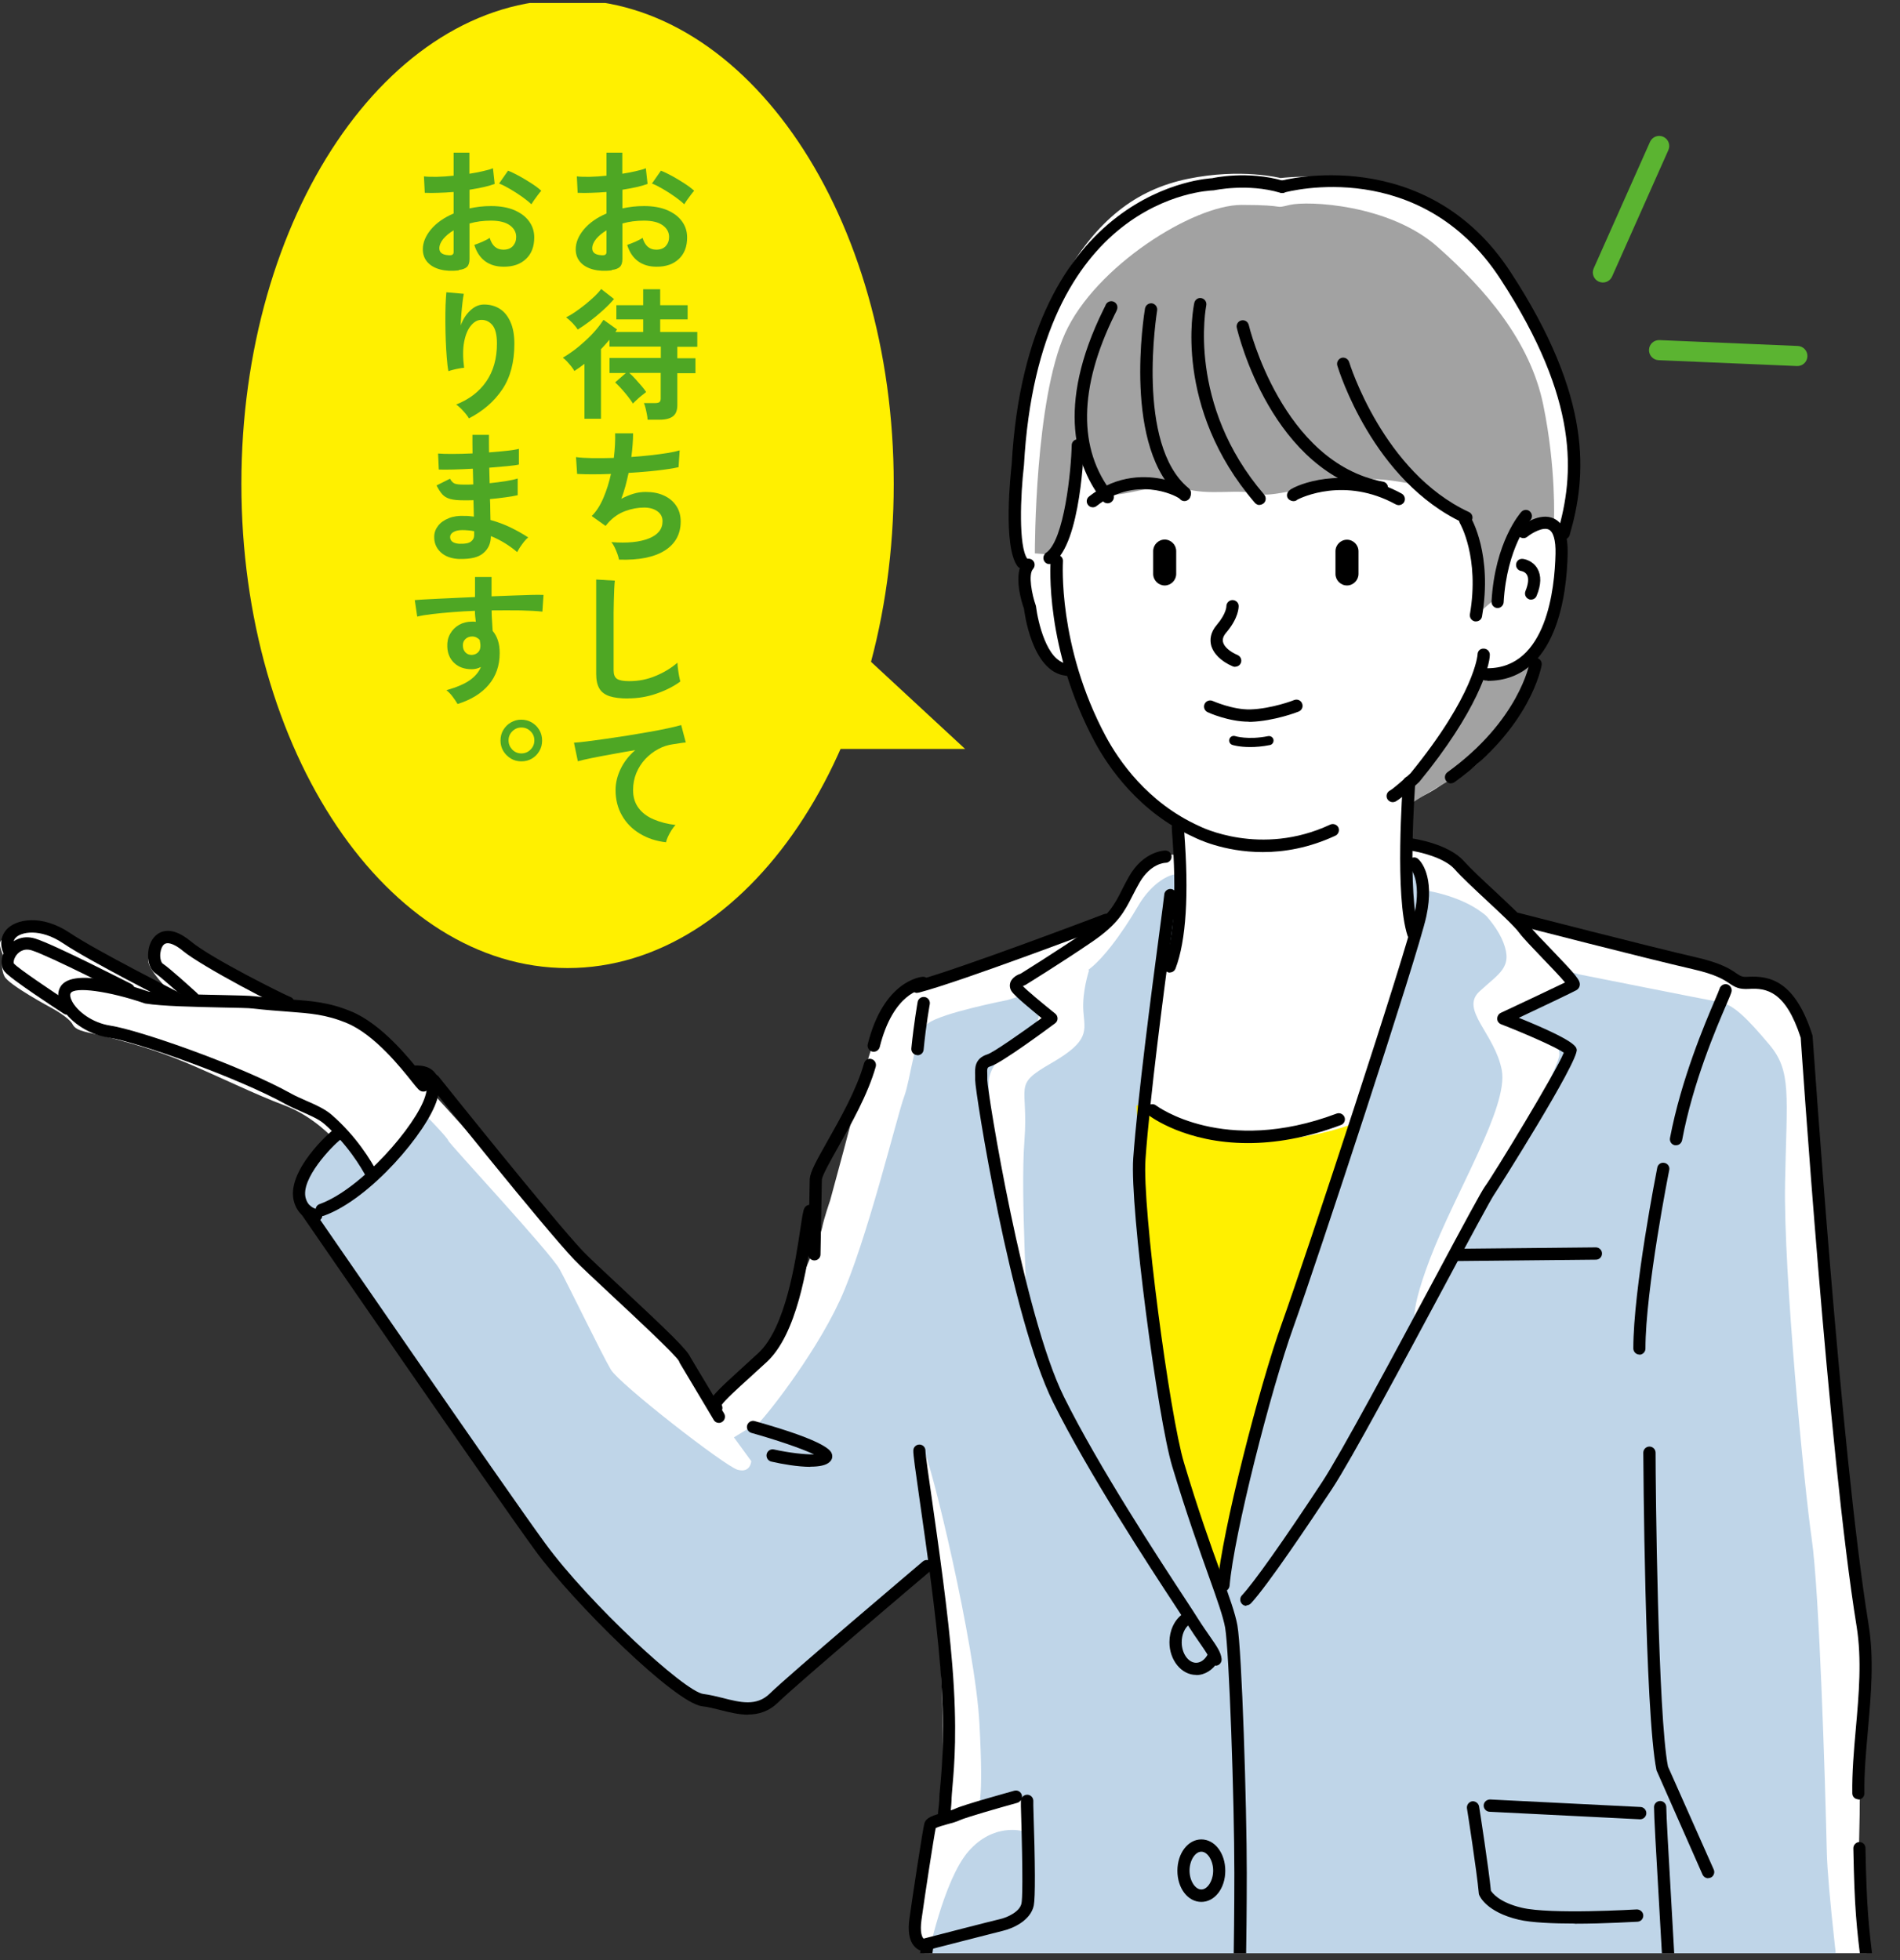 <svg width="189" height="195" viewBox="0 0 189 195" fill="none" xmlns="http://www.w3.org/2000/svg">
<rect x="0" y="0" width="189" height="195" fill="#333333" stroke="none"/>
<g clip-path="url(#clip0_559_43824)">
<path d="M154.167 61.373C155.22 58.791 155.296 53.688 155.296 53.688C155.296 53.688 155.464 52.359 155.938 50.664C156.411 48.968 156.502 42.338 155.571 38.412C154.64 34.485 150.152 26.129 144.261 21.271C138.369 16.413 127.378 17.712 127.378 17.712C127.378 17.712 123.456 16.703 118.174 17.788C112.893 18.872 109.123 21.958 105.856 27.565C102.59 33.172 101.613 41.711 101.292 44.461C100.972 47.211 101.17 52.711 101.246 53.108C101.323 53.505 101.933 55.292 101.979 56.301C102.025 57.309 102.223 59.891 103.109 62.61C103.994 65.329 106.131 66.2 106.131 66.2C106.131 66.2 107.428 70.203 109.764 74.205C112.099 78.208 117.029 81.798 117.029 81.798L117.274 85.067C117.274 85.067 115.457 84.7 113.641 86.045C111.824 87.389 110.451 91.3 110.451 91.3C110.451 91.3 103.948 93.683 103.261 93.973C102.574 94.264 94.5 96.968 91.264 97.854C88.028 98.74 87.188 102.666 87.188 102.666C87.188 102.666 85.448 108.166 85.326 108.975C85.204 109.785 82.578 119.409 82.578 119.409C82.578 119.409 81.968 121.151 81.769 122.159C81.571 123.167 79.144 128.148 77.892 132.028C76.641 135.908 73.16 136.886 72.031 138.536C70.901 140.186 70.978 140.293 70.978 140.293L65.483 132.288C65.04 131.646 58.873 126.62 58.553 125.887C58.232 125.153 54.157 121.074 53.027 119.776C51.898 118.477 42.968 108.654 42.968 108.654L40.709 107.157C40.709 107.157 37.275 103.644 35.29 102.024C33.306 100.405 27.704 100.13 27.414 100.13C27.124 100.13 25.109 98.954 24.346 98.266C23.583 97.579 18.011 94.508 16.79 93.775C15.569 93.041 15.34 93.973 14.897 94.829C14.455 95.684 15.019 96.448 15.783 97.411C16.546 98.373 18.087 99.672 18.087 99.672L16.637 99.595C16.637 99.595 7.708 94.829 7.464 94.63C7.22 94.432 5.006 92.889 3.266 92.4C1.526 91.911 0.763 93.133 0.198 93.484C-0.367 93.836 0.396 95.028 0.32 95.18C0.244 95.333 0.03 96.265 0.442 97.12C0.854 97.976 5.128 100.267 5.128 100.267C5.128 100.267 6.868 101.199 7.235 101.917C7.601 102.635 8.883 102.681 10.547 103.124C12.211 103.567 15.035 104.255 18.423 105.675C21.812 107.096 25.369 108.868 28.284 109.953C31.199 111.038 33.23 113.329 33.23 113.329C33.23 113.329 30.925 115.453 30.268 117.148C29.612 118.844 30.94 121.518 30.94 121.518L41.548 136.489C41.548 136.489 52.157 151.705 54.386 154.928C56.614 158.151 68.383 169.059 69.1 169.059C69.817 169.059 73.527 169.914 74.671 169.853C75.816 169.792 76.427 169.487 78.304 167.852C80.182 166.217 92.668 155.295 92.668 155.295C92.668 155.295 93.691 159.48 94.057 165.973C94.423 172.466 93.752 180.471 93.752 180.471C93.752 180.471 92.729 181.265 92.363 181.739C91.996 182.212 91.157 189.499 91.035 191.806C90.912 194.113 92.057 193.746 92.057 193.746C92.057 193.746 91.264 198.054 90.18 202.485C89.096 206.915 87.448 213.102 87.295 214.065C87.142 215.027 86.12 217.059 87.051 217.991C87.982 218.923 94.362 223.047 94.362 223.047C94.362 223.047 94.851 226.072 95.568 236.017C96.285 245.963 98.59 306.474 98.59 306.474H169.355C169.355 306.474 170.362 256.473 170.286 256.274C170.209 256.076 170.851 257.695 172.056 257.206C173.262 256.717 173.384 255.556 174.041 252.562C174.697 249.568 177.185 243.427 177.277 243.06C177.368 242.693 179.093 238.66 180.421 235.498C181.749 232.336 181.398 224.819 181.398 224.819C181.398 224.819 186.45 222.558 187.137 222.07C187.824 221.581 188.343 221.306 188.343 219.396C188.343 217.487 187.259 208 186.847 204.196C186.435 200.392 184.955 187.911 184.863 187.697C184.771 187.483 185.061 180.822 184.985 177.675C184.909 174.528 185.596 165.27 185.626 163.605C185.657 161.94 184.695 158.472 184.13 153.904C183.566 149.337 181.703 130.378 181.703 130.378C181.703 130.378 180.284 107.906 179.719 104.301C179.154 100.695 177.536 98.602 177.536 98.602C177.536 98.602 174.27 97.624 173.14 97.624C172.011 97.624 170.316 96.448 168.744 95.807C167.172 95.165 156.38 92.492 155.938 92.492C155.495 92.492 150.565 91.117 150.565 91.117C150.565 91.117 147.268 87.802 146.123 86.931C144.978 86.06 142.185 84.93 141.895 84.777C141.605 84.624 140.322 84.487 140.246 83.769C140.17 83.05 140.17 80.041 140.17 79.827C140.17 79.613 142.963 79.109 146.107 75.672C149.252 72.234 152.274 66.918 152.274 66.918C152.274 66.918 153.343 63.404 153.419 63.191C153.495 62.977 154.136 61.312 154.136 61.312L154.167 61.373Z" fill="white"/>
<path d="M102.941 55.017C102.941 54.666 102.941 39.817 105.948 33.156C108.955 26.495 118.694 20.384 123.502 20.384C128.31 20.384 126.509 20.812 128.295 20.384C130.081 19.957 138.186 20.308 142.979 24.54C147.772 28.771 152.214 33.95 153.511 40.26C154.809 46.569 154.58 51.809 154.58 51.809C154.58 51.809 154.366 51.228 152.931 51.946C151.496 52.664 150.214 52.955 149.634 54.818C149.054 56.682 148.917 59.401 148.917 59.401L146.841 61.189C146.841 61.189 146.917 54.666 146.414 53.016C145.91 51.366 144.551 50.358 144.124 50.22C143.697 50.083 141.758 48.356 141.407 48.356C141.27 48.356 138.079 47.47 135.317 47.699C131.149 48.035 126.692 49.502 125.364 49.151C123.151 48.57 120.205 49.365 117.778 48.57C115.351 47.776 111.398 49.716 109.963 49.074C108.528 48.433 107.17 43.773 107.17 43.773C107.17 43.773 106.376 51.733 105.735 53.459C105.094 55.185 104.88 55.185 104.88 55.185L102.941 55.048V55.017Z" fill="#A2A2A2"/>
<path d="M116.83 86.992C116.51 86.992 114.678 87.588 113.182 90.17C111.686 92.751 109.366 95.975 107.763 96.785C106.16 97.594 100.513 99.412 100.238 99.473C99.963 99.534 93.736 100.757 92.346 101.78C90.957 102.804 90.622 107.264 89.935 109.098C89.248 110.931 86.195 123.626 83.539 129.37C80.883 135.114 75.663 141.561 75.373 141.622C75.083 141.683 73.007 142.982 73.007 142.982L74.732 145.35C74.732 145.35 74.655 146.572 73.373 146.205C72.091 145.838 61.62 137.681 60.765 136.245C59.91 134.809 56.613 127.995 55.682 126.284C54.751 124.573 44.646 113.742 44.585 113.452C44.524 113.161 42.143 110.732 42.143 110.732C42.143 110.732 40.922 113.452 38.556 115.392C36.19 117.332 37.396 116.522 37.396 116.522L34.389 112.841C34.389 112.841 30.954 114.674 30.176 116.538C29.397 118.401 30.893 119.914 31.107 121.121C31.321 122.327 54.598 155.524 58.323 159.542C62.047 163.56 67.344 167.715 69.496 168.861C71.648 170.006 73.801 170.648 75.938 169.441C78.075 168.234 92.698 155.891 92.698 155.891C92.698 155.891 94.132 164.064 94.132 167.44C94.132 170.816 94.056 180.349 94.056 180.349C94.056 180.349 100.36 178.913 101.001 178.775C101.642 178.638 102.65 179.921 102.07 180.211C101.49 180.502 101.719 182.151 101.719 182.151C101.719 182.151 98.849 181.296 96.346 184.153C93.842 187.01 92.27 194.831 92.27 194.831C92.27 194.831 90.545 201.935 89.691 204.226C88.836 206.518 88.332 210.322 87.752 212.109C87.172 213.897 86.607 215.256 86.821 217.059C87.034 218.862 92.545 221.291 93.98 222.574C95.415 223.857 95.124 224.361 95.124 224.361L98.345 307.315H169.4C169.4 307.315 170.422 262.095 170.422 257.94C170.422 253.785 170.667 249.706 170.667 249.706C170.667 249.706 171.17 250.042 169.171 250.622C167.171 251.203 166.27 249.461 166.85 247.047C167.431 244.634 170.499 226.179 170.499 226.179C170.499 226.179 176.146 225.767 179.642 224.927C183.137 224.086 186.205 222.268 186.205 222.268C186.205 222.268 181.886 191.516 181.718 184.199C181.55 176.881 180.97 158.259 180.222 153.11C179.474 147.962 177.398 126.513 177.566 117.699C177.734 108.884 178.238 106.562 175.994 103.904C173.75 101.245 172.422 99.916 171.018 99.672C169.613 99.427 157.066 96.922 157.066 96.922C157.066 96.922 154.242 96.097 153.662 95.761C153.082 95.425 149.846 92.599 147.435 90.781C145.023 88.963 141.543 88.535 141.543 88.535L141.039 86.121C141.039 86.121 140.047 84.212 140.047 86.289C140.047 88.367 140.718 93.026 140.718 93.026C140.718 93.026 134.659 112.474 132.827 118.218C130.995 123.962 126.431 136.84 124.691 143.318C122.951 149.795 121.867 157.693 121.867 157.693C121.867 157.693 117.96 150.956 117.135 145.563C116.311 140.171 113.64 122.037 113.319 118.386C112.999 114.735 114.983 98.847 115.807 96.861C116.632 94.875 117.212 92.201 117.38 90.964C117.547 89.727 116.845 87.023 116.845 87.023L116.83 86.992Z" fill="#BFD5E8"/>
<path d="M91.842 144.203C92.544 145.043 97.017 163.635 97.429 171.457C97.841 179.278 97.429 180.256 96.864 180.256C96.299 180.256 93.094 182.914 93.506 181.096C93.918 179.278 93.918 169.211 93.368 162.504C92.819 155.798 91.277 145.028 91.277 145.028L91.842 144.188V144.203Z" fill="white"/>
<path d="M108.33 96.54C108.33 96.54 107.628 98.633 107.765 100.588C107.903 102.543 108.467 103.521 104.56 105.767C100.652 108.013 102.331 107.86 101.904 113.451C101.476 119.042 102.316 130.638 102.041 130.225C101.766 129.813 97.859 109.54 98.408 107.157C98.958 104.774 102.316 102.818 103.018 101.841C103.72 100.863 103.155 99.885 102.743 99.183C102.331 98.48 99.385 99.045 102.041 96.799C104.697 94.554 108.33 96.524 108.33 96.524V96.54Z" fill="white"/>
<path d="M151.907 92.766C151.907 92.766 156.242 95.562 156.089 96.815C155.937 98.068 153.021 100.451 151.205 100.588C149.388 100.726 150.09 101.291 151.067 101.978C152.044 102.666 155.112 102.956 155.112 104.912C155.112 106.867 141.008 131.89 141.008 131.89C141.008 131.89 139.757 131.753 142.26 125.184C144.763 118.615 150.075 110.09 149.388 106.455C148.701 102.819 145.206 100.451 147.16 98.633C149.113 96.815 150.518 96.25 149.541 93.744C148.564 91.239 145.633 88.993 145.633 88.993L151.922 92.766H151.907Z" fill="white"/>
<path d="M134.722 111.741C134.722 111.741 129.639 113.773 124.251 113.345C118.863 112.917 113.047 109.556 113.047 109.999C113.047 110.442 114.07 127.751 114.94 135.909C115.81 144.066 121.045 158.32 121.045 157.892C121.045 157.464 124.968 139.697 128.754 129.37C132.539 119.043 134.722 113.223 134.722 113.223V111.771V111.741Z" fill="#FFF000"/>
<path d="M152.58 65.695C152.504 65.909 149.07 75.091 146.139 76.588C143.208 78.085 140.552 79.811 140.552 79.811L140.125 77.81C140.125 77.81 143.987 73.074 145.361 70.569C146.734 68.063 148.017 66.979 148.017 66.979L152.596 65.695H152.58Z" fill="#A2A2A2"/>
<path d="M37.474 117.148C37.352 116.964 34.452 112.167 31.841 110.624C29.231 109.081 25.629 107.722 23.141 106.775C20.653 105.827 14.379 103.154 13.005 103.093C11.647 103.032 8.854 102.436 8.442 101.962C8.029 101.489 5.725 99.946 5.725 99.946C5.725 99.946 2.107 97.227 1.527 96.982C0.932 96.753 0.703 95.852 0.825 95.439C0.947 95.027 0.642 93.423 0.947 93.239C1.237 93.056 2.366 91.819 3.786 92.048C5.206 92.277 8.167 94.416 8.167 94.416L16.867 99.09L18.821 99.213C18.821 99.213 16.333 96.371 15.738 96.188C15.143 96.004 15.143 94.171 16.089 93.698C17.035 93.224 18.928 94.171 19.767 94.706C20.607 95.241 27.827 99.915 28.056 99.793C28.285 99.671 33.688 100.144 35.642 101.458C37.596 102.772 42.633 107.798 42.633 107.798C42.633 107.798 42.984 109.28 41.931 111.358C40.862 113.435 37.489 117.117 37.489 117.117L37.474 117.148Z" fill="white"/>
<path d="M120.921 165.667C120.616 165.667 120.341 165.423 120.311 165.117C120.28 164.766 119.914 164.262 119.38 163.483C119.029 162.979 118.616 162.383 118.128 161.619C117.899 161.252 117.487 160.626 116.937 159.786C114.327 155.814 108.237 146.495 104.757 139.498C100.528 130.974 97.002 108.639 97.002 107.432C97.002 107.279 97.002 107.142 97.002 107.004C96.972 106.286 96.926 105.293 98.224 104.881C98.804 104.697 101.521 102.803 103.612 101.275C102.604 100.45 100.986 99.121 100.666 98.663C100.452 98.373 100.406 98.052 100.498 97.746C100.681 97.181 101.322 96.921 101.521 96.86C101.521 96.86 104.97 94.722 107.993 92.659C110.297 91.086 110.847 90.016 111.58 88.565C111.793 88.137 112.022 87.694 112.297 87.206C113.762 84.639 115.838 84.608 115.93 84.608C116.266 84.608 116.54 84.883 116.54 85.219C116.54 85.556 116.266 85.831 115.93 85.831C115.854 85.831 114.449 85.892 113.35 87.801C113.076 88.275 112.862 88.703 112.648 89.115C111.854 90.673 111.229 91.911 108.664 93.668C105.581 95.776 102.055 97.945 102.009 97.976C101.902 98.022 101.826 98.052 101.75 98.098C102.208 98.571 103.658 99.778 104.97 100.832C105.123 100.955 105.199 101.138 105.199 101.321C105.199 101.505 105.108 101.688 104.955 101.795C104.07 102.452 99.643 105.721 98.575 106.057C98.193 106.179 98.178 106.195 98.208 106.958C98.208 107.111 98.208 107.264 98.208 107.432C98.239 108.715 101.795 130.806 105.84 138.963C109.275 145.899 115.35 155.172 117.945 159.129C118.51 159.984 118.922 160.626 119.151 160.993C119.624 161.741 120.036 162.322 120.372 162.81C121.043 163.773 121.456 164.369 121.517 165.026C121.547 165.362 121.303 165.667 120.967 165.698C120.952 165.698 120.921 165.698 120.906 165.698L120.921 165.667Z" fill="black"/>
<path d="M121.106 214.263C121.106 214.263 120.999 214.263 120.938 214.232C120.617 214.141 120.434 213.805 120.525 213.469C122.082 208.137 122.601 200.758 122.617 200.682C122.617 200.636 122.785 193.288 122.785 186.352C122.785 179.05 122.266 164.231 121.869 161.909C121.67 160.809 121.075 159.129 120.235 156.776C119.304 154.164 118.022 150.574 116.603 145.869C115.168 141.102 112.374 120.127 112.726 115.223C113.183 109.006 114.557 98.556 115.305 92.934C115.565 90.948 115.794 89.237 115.809 89.023C115.809 88.703 116.099 88.428 116.419 88.428C116.755 88.428 117.015 88.703 117.015 89.023C117.015 89.237 116.877 90.23 116.511 93.087C115.763 98.694 114.389 109.113 113.947 115.3C113.596 120.127 116.358 140.812 117.778 145.517C119.182 150.207 120.449 153.767 121.396 156.364C122.281 158.854 122.876 160.489 123.09 161.695C123.533 164.201 124.021 179.63 124.021 186.352C124.021 193.074 123.853 200.667 123.838 200.743C123.823 201.079 123.304 208.336 121.701 213.805C121.625 214.064 121.38 214.248 121.121 214.248L121.106 214.263Z" fill="black"/>
<path d="M121.717 158.274C121.717 158.274 121.686 158.274 121.671 158.274C121.335 158.243 121.091 157.953 121.106 157.617C121.534 152.469 125.243 137.925 127.532 131.585C129.868 125.077 139.896 94.692 140.705 90.903C141.438 87.512 140.278 86.366 140.263 86.351C140.018 86.121 140.003 85.74 140.217 85.495C140.446 85.251 140.812 85.22 141.056 85.434C141.239 85.587 142.766 87.053 141.881 91.163C141.056 94.982 131.013 125.475 128.662 132.013C126.403 138.292 122.739 152.667 122.312 157.739C122.281 158.06 122.022 158.305 121.701 158.305L121.717 158.274Z" fill="black"/>
<path d="M106.038 67.208C106.038 67.208 105.992 67.208 105.962 67.208C102.604 66.78 101.886 60.776 101.856 60.532C101.672 60.074 100.696 57.033 101.856 55.766C102.085 55.521 102.466 55.506 102.726 55.735C102.97 55.964 102.985 56.346 102.756 56.606C102.268 57.141 102.634 59.111 103.046 60.272C103.245 61.876 104.13 65.757 106.13 66.016C106.465 66.062 106.694 66.368 106.664 66.704C106.618 67.009 106.359 67.238 106.053 67.238L106.038 67.208Z" fill="black"/>
<path d="M125.624 84.762C121.671 84.762 118.954 83.372 118.771 83.28C113.291 80.805 110.238 76.283 108.91 73.824C103.919 64.505 104.484 56.118 104.514 55.751C104.545 55.415 104.835 55.156 105.171 55.186C105.506 55.217 105.766 55.507 105.735 55.843C105.735 55.919 105.186 64.26 109.994 73.243C111.246 75.581 114.115 79.843 119.305 82.18C119.397 82.226 125.395 85.266 132.325 82.027C132.631 81.89 132.997 82.027 133.134 82.318C133.272 82.608 133.134 82.99 132.844 83.127C130.219 84.35 127.746 84.762 125.609 84.762H125.624Z" fill="black"/>
<path d="M138.536 79.797C138.323 79.797 138.109 79.675 138.002 79.476C137.834 79.186 137.956 78.804 138.246 78.651C138.613 78.453 139.696 77.49 140.307 76.925C146.702 69.088 146.977 65.147 146.977 65.116C146.977 64.78 147.221 64.505 147.588 64.52C147.924 64.52 148.198 64.795 148.198 65.131C148.198 66.262 146.947 70.753 141.192 77.765C140.856 78.086 139.452 79.385 138.841 79.721C138.75 79.766 138.643 79.797 138.551 79.797H138.536Z" fill="black"/>
<path d="M147.956 67.697H147.803C147.467 67.697 147.192 67.407 147.208 67.071C147.208 66.735 147.513 66.46 147.833 66.475C147.879 66.475 147.91 66.475 147.956 66.475C153.863 66.475 154.657 58.516 154.733 55.079C154.763 53.749 154.519 52.894 154.061 52.68C153.481 52.39 152.367 53.032 151.924 53.398C151.665 53.612 151.283 53.566 151.069 53.306C150.856 53.047 150.902 52.665 151.161 52.451C151.359 52.283 153.161 50.893 154.595 51.595C155.542 52.054 155.984 53.215 155.939 55.124C155.862 58.928 154.931 67.728 147.956 67.728V67.697Z" fill="black"/>
<path d="M116.372 96.753C116.372 96.753 116.22 96.753 116.159 96.708C115.838 96.585 115.685 96.234 115.808 95.913C116.8 93.301 117.059 88.886 116.586 82.775C116.54 82.133 116.51 81.721 117.029 81.614C117.319 81.553 117.624 81.721 117.731 82.011C117.761 82.103 117.777 82.195 117.761 82.286C117.761 82.363 117.777 82.5 117.792 82.683C118.28 88.962 117.99 93.561 116.937 96.341C116.846 96.585 116.617 96.738 116.372 96.738V96.753Z" fill="black"/>
<path d="M140.596 93.5C140.337 93.5 140.108 93.332 140.016 93.087C138.719 89.161 139.528 78.254 139.558 77.795C139.589 77.459 139.864 77.199 140.215 77.23C140.55 77.26 140.795 77.551 140.779 77.887C140.779 77.994 139.94 89.008 141.176 92.705C141.283 93.026 141.115 93.378 140.795 93.484C140.734 93.5 140.673 93.515 140.596 93.515V93.5Z" fill="black"/>
<path d="M125.288 50.236C125.12 50.236 124.953 50.16 124.83 50.022C116.679 40.535 118.71 30.559 118.801 30.132C118.877 29.796 119.198 29.582 119.519 29.658C119.854 29.734 120.053 30.055 119.992 30.376C119.976 30.468 118.023 40.214 125.762 49.212C125.975 49.472 125.945 49.854 125.7 50.068C125.578 50.16 125.441 50.221 125.304 50.221L125.288 50.236Z" fill="black"/>
<path d="M137.453 49.105C137.453 49.105 137.376 49.105 137.346 49.105C126.508 47.089 123.165 33.187 123.028 32.606C122.952 32.285 123.15 31.949 123.486 31.873C123.806 31.796 124.142 31.995 124.219 32.331C124.249 32.468 127.531 46.034 137.575 47.913C137.91 47.974 138.124 48.295 138.063 48.631C138.002 48.922 137.758 49.136 137.468 49.136L137.453 49.105Z" fill="black"/>
<path d="M145.865 52.099C145.773 52.099 145.697 52.084 145.605 52.038C136.569 47.852 133.165 36.822 133.027 36.364C132.936 36.043 133.119 35.707 133.44 35.6C133.76 35.508 134.096 35.691 134.203 36.012C134.233 36.119 137.591 46.981 146.124 50.938C146.429 51.075 146.567 51.442 146.414 51.747C146.307 51.977 146.094 52.099 145.865 52.099Z" fill="black"/>
<path d="M146.827 61.815C146.827 61.815 146.751 61.815 146.72 61.815C146.384 61.754 146.171 61.448 146.216 61.112C147.193 55.444 145.24 52.083 145.224 52.053C145.056 51.763 145.148 51.396 145.438 51.213C145.728 51.045 146.094 51.136 146.278 51.426C146.369 51.579 148.476 55.185 147.422 61.311C147.377 61.616 147.117 61.815 146.827 61.815Z" fill="black"/>
<path d="M101.703 56.576C101.52 56.576 101.337 56.484 101.215 56.331C99.734 54.33 100.543 47.028 100.635 46.203C102.161 18.506 120.402 17.742 120.585 17.727C120.615 17.712 124.126 16.932 127.713 18.002C128.034 18.093 128.217 18.445 128.125 18.766C128.034 19.086 127.698 19.27 127.362 19.178C124.095 18.2 120.768 18.934 120.737 18.934C119.913 18.964 103.321 19.728 101.856 46.294C101.505 49.273 101.306 54.376 102.192 55.583C102.39 55.858 102.329 56.24 102.069 56.438C101.963 56.515 101.84 56.56 101.703 56.56V56.576Z" fill="black"/>
<path d="M104.393 56.117C104.194 56.117 103.996 56.026 103.889 55.842C103.706 55.567 103.782 55.185 104.057 54.987C105.873 53.765 106.56 46.722 106.606 44.293C106.606 43.957 106.881 43.697 107.216 43.697C107.552 43.697 107.827 43.972 107.827 44.308C107.827 44.4 107.552 54.131 104.728 56.01C104.622 56.072 104.499 56.117 104.393 56.117Z" fill="black"/>
<path d="M155.542 53.688C155.542 53.688 155.435 53.688 155.374 53.658C155.054 53.566 154.87 53.23 154.962 52.894C156.58 47.272 157.175 39.893 149.238 27.733C141.301 15.588 128.265 19.01 127.716 19.163C127.395 19.254 127.059 19.056 126.968 18.735C126.876 18.414 127.075 18.078 127.395 17.986C127.532 17.941 141.835 14.152 150.261 27.061C158.473 39.634 157.847 47.348 156.137 53.23C156.061 53.49 155.817 53.673 155.557 53.673L155.542 53.688Z" fill="black"/>
<path d="M148.978 60.487H148.948C148.612 60.471 148.353 60.181 148.368 59.845C148.704 53.902 151.222 51.046 151.329 50.923C151.558 50.679 151.94 50.648 152.184 50.877C152.428 51.107 152.459 51.489 152.23 51.733C152.199 51.764 149.894 54.437 149.574 59.906C149.558 60.227 149.284 60.487 148.963 60.487H148.978Z" fill="black"/>
<path d="M139.132 50.251C139.04 50.251 138.933 50.22 138.842 50.175C133.774 47.394 129.439 49.502 129.057 49.701C128.722 50.037 128.02 49.777 128.02 49.273C128.02 48.907 128.325 48.723 128.447 48.647C129.714 47.898 134.461 46.371 139.437 49.105C139.727 49.273 139.834 49.64 139.681 49.93C139.574 50.129 139.361 50.251 139.147 50.251H139.132Z" fill="black"/>
<path d="M108.709 50.465C108.526 50.465 108.343 50.389 108.236 50.236C108.022 49.977 108.068 49.579 108.343 49.381C111.228 47.104 114.189 47.349 115.7 47.67C116.829 47.929 118.142 48.479 118.371 48.953C118.524 49.258 118.402 49.625 118.096 49.778C117.837 49.915 117.516 49.839 117.348 49.61C116.829 49.197 112.891 47.349 109.091 50.328C108.984 50.419 108.846 50.465 108.709 50.465Z" fill="black"/>
<path d="M124.219 71.792C122.219 71.792 120.204 70.89 120.128 70.845C119.823 70.707 119.685 70.34 119.823 70.035C119.96 69.729 120.327 69.592 120.632 69.729C120.647 69.729 122.616 70.615 124.372 70.57C126.493 70.508 128.722 69.653 128.737 69.638C129.058 69.516 129.409 69.668 129.531 69.989C129.653 70.31 129.5 70.661 129.18 70.784C129.088 70.829 126.737 71.731 124.402 71.807C124.341 71.807 124.265 71.807 124.204 71.807L124.219 71.792Z" fill="black"/>
<path d="M124.357 74.312C123.258 74.312 122.617 74.114 122.586 74.099C122.342 74.022 122.22 73.762 122.296 73.518C122.372 73.273 122.632 73.151 122.876 73.228C122.876 73.228 124.143 73.625 126.143 73.228C126.387 73.182 126.631 73.335 126.677 73.579C126.723 73.823 126.57 74.068 126.326 74.114C125.563 74.266 124.906 74.312 124.357 74.312Z" fill="black"/>
<path d="M133.989 58.24C133.363 58.24 132.844 57.721 132.844 57.094V54.833C132.844 54.207 133.363 53.688 133.989 53.688C134.614 53.688 135.133 54.207 135.133 54.833V57.094C135.133 57.721 134.614 58.24 133.989 58.24Z" fill="black"/>
<path d="M115.856 58.241C115.23 58.241 114.711 57.721 114.711 57.095V54.819C114.711 54.192 115.23 53.673 115.856 53.673C116.482 53.673 117.001 54.192 117.001 54.819V57.095C117.001 57.721 116.482 58.241 115.856 58.241Z" fill="black"/>
<path d="M122.878 66.337C122.801 66.337 122.725 66.322 122.633 66.291C121.458 65.787 120.68 65.008 120.466 64.152C120.359 63.679 120.359 62.945 121.046 62.151C121.992 61.036 121.992 60.333 121.992 60.318C121.992 59.982 122.252 59.707 122.588 59.691C122.908 59.691 123.198 59.921 123.213 60.257C123.213 60.379 123.244 61.433 121.977 62.93C121.687 63.266 121.595 63.572 121.657 63.862C121.763 64.336 122.328 64.824 123.107 65.16C123.412 65.298 123.565 65.649 123.427 65.955C123.336 66.184 123.107 66.322 122.862 66.322L122.878 66.337Z" fill="black"/>
<path d="M110.178 50.067C109.994 50.067 109.811 49.991 109.704 49.838C107.079 46.523 104.957 40.504 109.781 30.757C109.857 30.605 109.918 30.482 109.949 30.421C110.025 30.162 110.254 29.963 110.544 29.963C110.88 29.963 111.154 30.238 111.154 30.574C111.154 30.742 111.109 30.849 110.88 31.292C107.293 38.564 107.216 44.72 110.666 49.074C110.88 49.334 110.834 49.716 110.559 49.93C110.452 50.021 110.315 50.067 110.178 50.067Z" fill="black"/>
<path d="M123.976 159.741C123.824 159.741 123.671 159.68 123.564 159.573C123.32 159.343 123.305 158.946 123.534 158.702C124.709 157.449 127.609 153.355 131.486 147.473C133.364 144.632 138.767 134.549 142.705 127.186C145.651 121.671 147.346 118.539 147.697 118.05C148.582 116.843 154.795 106.623 155.558 104.713C154.795 104.179 151.864 102.88 149.315 101.887C149.086 101.796 148.933 101.582 148.933 101.337C148.933 101.093 149.071 100.864 149.284 100.757C151.33 99.794 154.459 98.328 155.68 97.732C155.191 97.136 154.169 96.082 153.451 95.334C152.459 94.295 151.513 93.317 151.116 92.782C150.673 92.171 149.238 90.827 147.834 89.528C146.628 88.398 145.361 87.222 144.705 86.473C143.667 85.297 141.164 84.731 140.278 84.609C139.943 84.563 139.714 84.258 139.759 83.922C139.805 83.586 140.111 83.356 140.446 83.402C140.599 83.418 144.079 83.922 145.621 85.663C146.247 86.366 147.483 87.527 148.674 88.627C150.17 90.032 151.589 91.346 152.108 92.049C152.444 92.507 153.406 93.5 154.337 94.463C156.855 97.09 157.206 97.518 157.145 98.007C157.13 98.19 156.993 98.389 156.84 98.481C156.535 98.664 153.1 100.298 151.085 101.246C156.642 103.507 156.779 104.102 156.84 104.393C157.084 105.538 148.781 118.631 148.689 118.738C148.368 119.165 146.14 123.321 143.789 127.72C139.607 135.512 134.417 145.212 132.509 148.1C130.204 151.583 126.098 157.709 124.434 159.496C124.312 159.618 124.144 159.695 123.992 159.695L123.976 159.741Z" fill="black"/>
<path d="M91.235 98.77C90.96 98.77 90.716 98.586 90.639 98.311C90.548 97.991 90.746 97.654 91.082 97.563C95.142 96.509 109.674 90.994 109.826 90.933C110.147 90.811 110.498 90.979 110.62 91.284C110.742 91.605 110.574 91.956 110.269 92.079C109.674 92.308 95.539 97.67 91.403 98.739C91.357 98.739 91.296 98.754 91.25 98.754L91.235 98.77Z" fill="black"/>
<path d="M111.366 229.845C111.366 229.845 111.321 229.845 111.29 229.845C102.162 228.806 87.448 219.64 86.394 217.99C85.707 216.921 85.86 216.371 86.547 213.758C86.898 212.445 87.371 210.657 87.982 207.923C88.333 206.364 88.745 205.203 89.188 203.951C89.966 201.72 90.867 199.184 91.615 193.654C91.66 193.318 91.966 193.089 92.302 193.135C92.637 193.181 92.866 193.486 92.821 193.822C92.057 199.475 91.141 202.072 90.348 204.363C89.92 205.57 89.523 206.716 89.188 208.198C88.562 210.948 88.089 212.75 87.738 214.064C87.066 216.615 87.051 216.737 87.432 217.318C88.318 218.601 102.529 227.599 111.427 228.608C111.763 228.653 112.008 228.944 111.962 229.28C111.931 229.585 111.656 229.83 111.351 229.83L111.366 229.845Z" fill="black"/>
<path d="M93.92 181.112C93.92 181.112 93.875 181.112 93.859 181.112C93.523 181.082 93.279 180.776 93.31 180.44V180.272C93.386 179.646 93.432 179.233 93.432 179.08C93.432 178.683 93.478 178.21 93.539 177.598C93.722 175.521 94.027 172.038 93.523 165.728C93.111 160.565 92.135 153.797 91.493 149.306C91.051 146.22 90.837 144.707 90.852 144.295C90.852 143.959 91.127 143.699 91.463 143.699C91.799 143.699 92.073 143.989 92.058 144.326C92.058 144.662 92.348 146.739 92.699 149.138C93.34 153.644 94.317 160.443 94.729 165.637C95.248 172.053 94.928 175.597 94.745 177.721C94.699 178.301 94.653 178.744 94.653 179.111C94.653 179.279 94.607 179.737 94.546 180.425V180.593C94.5 180.914 94.226 181.143 93.92 181.143V181.112Z" fill="black"/>
<path d="M124.128 113.71C117.946 113.71 114.45 111.083 114.252 110.93C113.993 110.731 113.931 110.334 114.145 110.074C114.344 109.815 114.74 109.754 115 109.968C115.061 110.013 121.747 114.994 132.951 110.777C133.271 110.655 133.622 110.823 133.744 111.129C133.866 111.449 133.698 111.801 133.393 111.908C129.852 113.237 126.753 113.71 124.143 113.71H124.128Z" fill="black"/>
<path d="M173.14 226.821C170.973 226.821 168.866 226.47 167.034 225.66C166.729 225.523 166.592 225.156 166.729 224.85C166.866 224.545 167.233 224.407 167.538 224.545C173.857 227.371 182.833 224.087 186.237 221.703C187.534 220.787 187.794 220.206 187.794 220.053C187.626 217.624 185.809 201.171 185.794 201.019C185.565 198.987 185.382 197.413 185.214 196.084C184.649 191.409 184.481 190.004 184.359 183.863C184.359 183.527 184.619 183.252 184.954 183.236C185.29 183.236 185.565 183.496 185.565 183.832C185.687 189.912 185.855 191.318 186.405 195.947C186.557 197.276 186.756 198.849 186.985 200.896C187.061 201.584 188.816 217.533 188.984 219.992C189.045 220.802 188.343 221.719 186.923 222.727C183.871 224.866 178.33 226.852 173.125 226.852L173.14 226.821Z" fill="black"/>
<path d="M184.864 178.989C184.528 178.989 184.253 178.729 184.253 178.393C184.223 176.331 184.406 174.207 184.604 171.977C184.909 168.57 185.215 165.057 184.68 161.757C181.887 144.54 179.155 103.644 179.124 103.231C177.628 98.572 175.69 98.266 173.98 98.373C173.003 98.434 172.591 98.205 172.027 97.823C171.508 97.472 170.714 96.937 168.363 96.403C163.937 95.394 150.901 92.033 150.764 92.003C150.443 91.911 150.245 91.59 150.321 91.254C150.413 90.933 150.748 90.735 151.069 90.811C151.206 90.842 164.227 94.203 168.638 95.211C171.202 95.791 172.118 96.403 172.713 96.815C173.141 97.105 173.293 97.212 173.904 97.166C176.117 97.044 178.59 97.625 180.3 103.017C180.361 103.567 183.078 144.402 185.871 161.574C186.436 165.026 186.115 168.616 185.81 172.099C185.612 174.314 185.428 176.392 185.459 178.393C185.459 178.729 185.199 179.004 184.864 179.02V178.989Z" fill="black"/>
<path d="M118.984 166.614C117.519 166.614 116.328 165.147 116.328 163.36C116.328 162.199 116.817 161.16 117.61 160.579C117.885 160.381 118.267 160.442 118.465 160.717C118.664 160.992 118.602 161.374 118.328 161.572C117.839 161.924 117.549 162.611 117.549 163.375C117.549 164.475 118.206 165.407 118.984 165.407C119.411 165.407 119.824 165.117 120.098 164.643C120.266 164.353 120.633 164.246 120.938 164.414C121.228 164.582 121.335 164.964 121.167 165.254C120.678 166.11 119.854 166.629 118.999 166.629L118.984 166.614Z" fill="black"/>
<path d="M119.502 189.194C118.159 189.194 117.121 187.835 117.121 186.093C117.121 184.351 118.174 182.977 119.502 182.977C120.83 182.977 121.883 184.336 121.883 186.093C121.883 187.85 120.83 189.194 119.502 189.194ZM119.502 184.199C118.876 184.199 118.327 185.085 118.327 186.078C118.327 187.071 118.876 187.957 119.502 187.957C120.128 187.957 120.678 187.071 120.678 186.078C120.678 185.085 120.128 184.199 119.502 184.199Z" fill="black"/>
<path d="M156.639 191.348C154.502 191.348 152.335 191.256 151.083 190.966C147.862 190.202 147.191 188.644 147.13 188.476C147.114 188.43 147.099 188.369 147.099 188.308C146.916 186.23 145.939 179.951 145.924 179.89C145.878 179.554 146.107 179.249 146.428 179.187C146.748 179.142 147.069 179.371 147.13 179.692C147.175 179.951 148.091 185.863 148.305 188.079C148.442 188.292 149.114 189.24 151.373 189.774C154.243 190.462 162.745 189.942 162.821 189.942C163.142 189.942 163.447 190.187 163.462 190.523C163.478 190.859 163.233 191.149 162.882 191.165C162.669 191.165 159.677 191.363 156.639 191.363V191.348Z" fill="black"/>
<path d="M163.156 180.975C163.156 180.975 163.141 180.975 163.125 180.975L148.167 180.226C147.831 180.211 147.571 179.921 147.587 179.584C147.602 179.248 147.892 179.004 148.228 179.004L163.186 179.752C163.522 179.768 163.782 180.058 163.767 180.394C163.751 180.715 163.476 180.975 163.156 180.975Z" fill="black"/>
<path d="M91.859 194.083C91.859 194.083 91.829 194.083 91.813 194.083C91.722 194.083 91.279 194.022 90.897 193.548C90.44 192.983 90.287 192.066 90.47 190.814C90.791 188.537 91.798 181.907 91.951 181.388C92.119 180.777 92.867 180.578 93.904 180.288C94.332 180.166 94.759 180.043 95.019 179.921C95.843 179.524 100.376 178.287 100.895 178.134C101.231 178.042 101.552 178.241 101.643 178.561C101.674 178.653 101.674 178.745 101.643 178.836C101.75 178.653 101.949 178.531 102.178 178.531C102.513 178.531 102.788 178.806 102.788 179.142V179.631C102.987 185.619 102.987 188.766 102.834 189.546C102.529 191.043 100.758 191.837 99.766 192.066C99.079 192.234 92.012 194.052 92.012 194.052C91.966 194.052 91.905 194.067 91.859 194.067V194.083ZM93.08 181.846C92.882 182.808 91.996 188.568 91.661 190.997C91.493 192.234 91.722 192.708 91.874 192.845C92.989 192.555 98.85 191.043 99.476 190.905C100.224 190.737 101.46 190.157 101.613 189.332C101.689 188.95 101.781 187.193 101.552 179.692C101.552 179.386 101.552 179.188 101.552 179.157C101.552 179.127 101.552 179.081 101.552 179.05C101.476 179.188 101.353 179.295 101.185 179.341C99.201 179.891 96.072 180.792 95.507 181.052C95.156 181.22 94.668 181.357 94.195 181.479C93.844 181.571 93.279 181.739 93.065 181.861L93.08 181.846Z" fill="black"/>
<path d="M169.922 186.842C169.693 186.842 169.464 186.704 169.357 186.475L164.778 176.102C163.602 170.312 163.465 144.769 163.465 144.51C163.465 144.173 163.74 143.898 164.075 143.898C164.411 143.898 164.686 144.173 164.686 144.51C164.686 147.794 164.915 170.679 165.922 175.735L170.471 185.971C170.608 186.276 170.471 186.643 170.166 186.78C170.089 186.811 169.998 186.826 169.922 186.826V186.842Z" fill="black"/>
<path d="M166.897 219.38C166.897 219.38 166.867 219.38 166.851 219.38C166.516 219.365 166.256 219.059 166.287 218.723C166.531 215.148 165.615 199.49 165.02 189.117C164.73 184.152 164.531 180.577 164.531 179.767C164.531 179.431 164.806 179.156 165.142 179.156C165.478 179.156 165.752 179.431 165.752 179.767C165.752 180.531 165.966 184.289 166.241 189.04C166.836 199.444 167.752 215.148 167.508 218.8C167.492 219.12 167.218 219.365 166.897 219.365V219.38Z" fill="black"/>
<path d="M166.73 113.925C166.73 113.925 166.654 113.925 166.608 113.925C166.272 113.864 166.059 113.543 166.12 113.207C167.249 107.295 169.6 101.81 170.592 99.473C170.836 98.892 171.004 98.511 171.05 98.358C171.142 98.037 171.477 97.838 171.798 97.915C172.119 98.006 172.317 98.327 172.241 98.648C172.195 98.831 172.058 99.168 171.722 99.947C170.73 102.253 168.409 107.646 167.326 113.421C167.265 113.711 167.02 113.925 166.73 113.925Z" fill="black"/>
<path d="M81.006 125.382C80.67 125.382 80.395 125.092 80.411 124.756L80.548 117.27C80.609 116.552 81.189 115.498 82.303 113.527C83.586 111.251 85.204 108.41 85.952 105.767C86.043 105.446 86.379 105.247 86.7 105.354C87.02 105.446 87.203 105.782 87.112 106.118C86.318 108.899 84.669 111.801 83.357 114.139C82.594 115.498 81.8 116.904 81.754 117.347L81.617 124.786C81.617 125.123 81.342 125.382 81.006 125.382Z" fill="black"/>
<path d="M86.912 104.622C86.912 104.622 86.821 104.622 86.76 104.606C86.439 104.53 86.241 104.194 86.317 103.873C87.905 97.533 91.599 97.182 91.766 97.166C92.102 97.136 92.392 97.396 92.423 97.732C92.453 98.068 92.194 98.358 91.858 98.389C91.721 98.389 88.851 98.755 87.508 104.163C87.431 104.438 87.187 104.622 86.912 104.622Z" fill="black"/>
<path d="M71.253 140.659C71.131 140.659 70.994 140.614 70.887 140.537C70.658 140.369 70.536 140.125 70.52 139.865C70.49 139.116 71.268 138.398 73.863 136.03L75.435 134.594C78.137 132.104 79.129 125.489 79.603 122.312C79.801 120.998 79.877 120.463 80.015 120.188C80.167 119.883 80.534 119.761 80.839 119.913C81.144 120.066 81.266 120.418 81.114 120.723C81.037 120.906 80.93 121.716 80.808 122.495C80.274 126.07 79.282 132.715 76.26 135.496L74.688 136.932C73.237 138.246 72.077 139.315 71.787 139.758C71.894 139.957 71.894 140.216 71.742 140.415C71.619 140.583 71.436 140.659 71.253 140.659Z" fill="black"/>
<path d="M71.512 141.545C71.299 141.545 71.1 141.438 70.993 141.24L67.62 135.587C67.62 135.587 67.559 135.465 67.544 135.404C67.238 134.808 63.239 131.081 60.843 128.85C59.179 127.292 57.729 125.948 57.118 125.306C54.004 122.021 43.151 108.425 42.678 107.845C42.465 107.585 42.51 107.203 42.77 106.989C43.029 106.775 43.411 106.821 43.625 107.081C43.732 107.218 54.92 121.212 57.988 124.466C58.568 125.077 60.003 126.406 61.652 127.949C66.811 132.761 68.368 134.304 68.673 135.007L72.031 140.613C72.199 140.904 72.108 141.285 71.817 141.454C71.726 141.515 71.619 141.545 71.512 141.545Z" fill="black"/>
<path d="M32.008 120.967C31.764 120.967 31.52 120.814 31.428 120.554C31.322 120.233 31.474 119.882 31.795 119.775C35.916 118.309 41.426 111.923 42.296 109.051C42.525 108.317 42.525 107.768 42.327 107.493C42.098 107.187 41.518 107.202 41.335 107.218C41.304 107.218 41.197 107.218 41.167 107.218C40.831 107.187 40.587 106.881 40.617 106.545C40.648 106.225 40.923 105.965 41.243 105.995C42.22 105.95 42.876 106.209 43.289 106.744C43.762 107.355 43.823 108.241 43.472 109.402C42.51 112.564 36.862 119.271 32.222 120.936C32.161 120.967 32.085 120.967 32.024 120.967H32.008Z" fill="black"/>
<path d="M31.459 121.502C31.459 121.502 31.367 121.502 31.337 121.502C30.284 121.273 29.566 120.616 29.261 119.593C28.33 116.553 32.924 112.489 33.245 112.321C33.55 112.168 33.917 112.275 34.069 112.581C34.222 112.856 34.115 113.207 33.855 113.375C33.108 113.94 29.826 117.286 30.421 119.226C30.604 119.822 30.971 120.158 31.581 120.295C31.917 120.372 32.115 120.693 32.054 121.014C31.993 121.304 31.734 121.502 31.459 121.502Z" fill="black"/>
<path d="M74.428 170.571C73.482 170.571 72.52 170.327 71.62 170.098C70.994 169.945 70.399 169.792 69.849 169.731C67.147 169.425 57.012 159.404 53.242 154.24C49.197 148.71 30.163 121.059 29.964 120.769C29.781 120.494 29.842 120.112 30.117 119.913C30.392 119.715 30.773 119.791 30.971 120.066C31.17 120.341 50.189 147.992 54.219 153.507C58.554 159.45 68.124 168.31 69.971 168.509C70.597 168.585 71.269 168.753 71.894 168.906C73.619 169.349 75.253 169.762 76.565 168.478C78.534 166.553 91.265 155.783 91.799 155.325C92.058 155.111 92.44 155.142 92.654 155.401C92.867 155.661 92.837 156.043 92.577 156.257C92.44 156.364 79.343 167.455 77.405 169.349C76.459 170.266 75.436 170.556 74.398 170.556L74.428 170.571Z" fill="black"/>
<path d="M37.029 117.561C36.831 117.561 36.648 117.469 36.541 117.27C35.884 116.033 34.526 113.787 32.236 111.786C31.717 111.328 30.817 110.946 29.962 110.564C29.413 110.319 28.878 110.09 28.436 109.846C23.688 107.203 13.568 103.628 10.821 103.216C8.516 102.864 6.761 101.398 6.119 100.16C5.753 99.473 5.692 98.801 5.952 98.266C6.989 96.127 12.958 98.006 14.759 98.632C16.255 98.862 19.628 98.938 22.101 98.984C23.643 99.014 24.864 99.045 25.352 99.106C26.65 99.259 27.749 99.335 28.726 99.412C30.954 99.564 32.709 99.687 34.953 100.619C38.006 101.887 40.8 105.385 41.99 106.897C42.219 107.172 42.372 107.386 42.463 107.478C42.677 107.615 42.784 107.89 42.708 108.15C42.616 108.471 42.28 108.654 41.944 108.562C41.7 108.486 41.593 108.364 41.028 107.661C39.899 106.24 37.243 102.895 34.48 101.764C32.419 100.909 30.832 100.802 28.634 100.634C27.627 100.557 26.527 100.481 25.2 100.328C24.757 100.267 23.505 100.252 22.055 100.221C19.415 100.16 16.117 100.099 14.438 99.824C10.851 98.587 7.356 98.113 7.02 98.816C6.944 98.984 6.989 99.274 7.173 99.61C7.692 100.603 9.172 101.749 10.973 102.024C13.874 102.467 24.07 106.042 29 108.807C29.413 109.036 29.916 109.25 30.42 109.479C31.381 109.892 32.358 110.335 33.015 110.915C35.457 113.054 36.907 115.437 37.548 116.674C37.701 116.965 37.609 117.377 37.319 117.53C37.212 117.591 37.106 117.606 36.999 117.606L37.029 117.561Z" fill="black"/>
<path d="M28.65 100.359C28.085 100.359 20.041 96.112 18.225 94.615C17.477 93.989 16.82 93.714 16.454 93.866C16.149 93.989 15.996 94.432 15.95 94.814C15.889 95.348 16.057 95.761 16.164 95.837C16.927 96.341 19.324 98.541 19.599 98.786C19.843 99.015 19.858 99.397 19.629 99.656C19.4 99.916 19.018 99.916 18.774 99.687C18.057 99.03 16.073 97.243 15.492 96.845C14.821 96.402 14.668 95.409 14.745 94.691C14.836 93.744 15.309 93.026 15.996 92.736C16.836 92.385 17.858 92.705 19.018 93.668C20.988 95.318 28.238 98.923 28.833 99.152C29.093 99.229 29.276 99.458 29.276 99.748C29.276 100.084 29.001 100.359 28.665 100.359H28.65Z" fill="black"/>
<path d="M6.699 100.939C6.592 100.939 6.47 100.909 6.363 100.848C5.493 100.283 1.112 97.426 0.471 96.662C0.013 96.127 0.059 95.195 0.578 94.416C1.097 93.622 2.15 92.934 3.539 93.377C5.493 94.004 12.759 97.731 13.064 97.884C13.37 98.037 13.476 98.403 13.324 98.709C13.171 99.015 12.805 99.137 12.499 98.969C12.423 98.938 5.02 95.134 3.158 94.538C2.273 94.263 1.769 94.814 1.601 95.058C1.326 95.455 1.341 95.806 1.387 95.852C1.799 96.326 5.066 98.526 7.02 99.809C7.31 99.992 7.386 100.374 7.203 100.649C7.081 100.833 6.882 100.924 6.684 100.924L6.699 100.939Z" fill="black"/>
<path d="M17.415 99.84C17.324 99.84 17.232 99.825 17.141 99.779C16.805 99.611 8.959 95.639 6.303 93.851C3.968 92.278 2.044 92.721 1.541 93.302C1.159 93.729 1.434 94.264 1.464 94.325C1.617 94.615 1.51 94.997 1.22 95.15C0.93 95.318 0.564 95.211 0.396 94.921C0.121 94.432 -0.138 93.378 0.625 92.492C1.525 91.453 4.09 90.873 6.99 92.828C9.585 94.57 17.614 98.633 17.69 98.679C17.995 98.832 18.117 99.198 17.965 99.504C17.858 99.718 17.644 99.84 17.415 99.84Z" fill="black"/>
<path d="M80.623 145.915C79.356 145.915 77.799 145.64 76.731 145.395C76.395 145.319 76.197 144.998 76.258 144.662C76.334 144.326 76.655 144.112 76.99 144.188C78.517 144.525 80.059 144.693 80.974 144.677C79.738 144.082 77.097 143.195 74.747 142.539C74.426 142.447 74.228 142.111 74.319 141.79C74.411 141.469 74.747 141.271 75.067 141.362C82.44 143.425 82.669 144.357 82.76 144.662C82.837 144.937 82.76 145.212 82.547 145.411C82.196 145.777 81.463 145.899 80.608 145.899L80.623 145.915Z" fill="black"/>
<path d="M91.266 104.957C91.266 104.957 91.22 104.957 91.204 104.957C90.869 104.926 90.624 104.621 90.655 104.285C90.914 101.703 91.281 99.686 91.281 99.671C91.342 99.335 91.662 99.121 91.998 99.182C92.334 99.243 92.548 99.564 92.487 99.9C92.487 99.916 92.12 101.886 91.876 104.422C91.846 104.743 91.586 104.972 91.266 104.972V104.957Z" fill="black"/>
<path d="M145.009 125.444C144.673 125.444 144.398 125.169 144.398 124.833C144.398 124.496 144.658 124.221 145.009 124.221L158.747 124.084C159.082 124.084 159.357 124.359 159.357 124.695C159.357 125.031 159.098 125.306 158.747 125.306L145.009 125.444Z" fill="black"/>
<path d="M163.083 134.747C162.747 134.747 162.473 134.472 162.473 134.136C162.473 128.193 164.762 116.644 164.854 116.155C164.915 115.819 165.235 115.605 165.571 115.681C165.907 115.743 166.121 116.063 166.044 116.4C166.014 116.522 163.679 128.315 163.679 134.151C163.679 134.487 163.404 134.762 163.068 134.762L163.083 134.747Z" fill="black"/>
<path d="M117.868 49.655C117.73 49.655 117.593 49.609 117.486 49.517C111.61 44.736 113.808 31.246 113.899 30.681C113.96 30.345 114.281 30.131 114.601 30.177C114.937 30.238 115.151 30.544 115.105 30.88C115.09 31.017 112.922 44.232 118.249 48.57C118.509 48.784 118.555 49.166 118.341 49.426C118.219 49.579 118.051 49.655 117.868 49.655Z" fill="black"/>
<path d="M152.306 59.646C152.23 59.646 152.154 59.646 152.077 59.6C151.757 59.478 151.62 59.111 151.742 58.806C152.032 58.088 152.093 57.523 151.894 57.186C151.711 56.866 151.345 56.804 151.329 56.804C150.994 56.759 150.765 56.438 150.811 56.117C150.856 55.781 151.146 55.552 151.482 55.598C151.574 55.598 152.459 55.735 152.932 56.56C153.329 57.248 153.314 58.149 152.856 59.264C152.764 59.508 152.535 59.646 152.291 59.646H152.306Z" fill="black"/>
<path d="M144.335 77.933C144.152 77.933 143.954 77.841 143.847 77.673C143.649 77.398 143.71 77.016 143.984 76.817C151.113 71.669 152.135 66.017 152.151 65.956C152.212 65.62 152.517 65.406 152.853 65.451C153.189 65.513 153.402 65.818 153.357 66.154C153.311 66.399 152.257 72.341 144.702 77.795C144.595 77.871 144.473 77.917 144.351 77.917L144.335 77.933Z" fill="black"/>
<path d="M88.903 48.137C88.903 74.737 74.376 96.299 56.457 96.299C38.537 96.299 24.011 74.737 24.011 48.137C24.011 21.538 38.537 -0.024 56.457 -0.024C74.376 -0.024 88.903 21.538 88.903 48.137Z" fill="#FFF000"/>
<path d="M96 74.499L82.312 61.825L76.735 74.499H96Z" fill="#FFF000"/>
<g clip-path="url(#clip1_559_43824)">
<path d="M60.848 26.895C60.148 26.977 59.53 26.946 58.992 26.804C58.455 26.662 58.029 26.419 57.725 26.074C57.421 25.73 57.269 25.304 57.269 24.797C57.269 24.128 57.542 23.468 58.08 22.82C58.627 22.171 59.377 21.643 60.331 21.238V19.098C59.813 19.139 59.307 19.169 58.82 19.18C58.333 19.2 57.877 19.2 57.461 19.18L57.38 17.547C57.735 17.588 58.181 17.598 58.698 17.588C59.215 17.578 59.763 17.537 60.331 17.476V15.185H61.902V17.283C62.379 17.212 62.815 17.121 63.23 17.03C63.646 16.939 63.981 16.847 64.244 16.736L64.417 18.297C64.082 18.419 63.697 18.531 63.271 18.622C62.835 18.713 62.379 18.804 61.912 18.875V20.731C62.247 20.66 62.592 20.599 62.947 20.558C63.301 20.518 63.677 20.498 64.072 20.498C64.985 20.498 65.755 20.64 66.394 20.913C67.033 21.197 67.519 21.562 67.854 22.039C68.189 22.505 68.351 23.032 68.351 23.62C68.351 24.533 68.077 25.243 67.53 25.76C66.982 26.277 66.242 26.541 65.299 26.53C64.569 26.53 63.961 26.348 63.464 25.983C62.967 25.618 62.612 25.081 62.389 24.361C62.602 24.29 62.876 24.188 63.18 24.056C63.494 23.915 63.737 23.793 63.92 23.661C64.153 24.452 64.609 24.837 65.279 24.837C65.694 24.837 66.009 24.715 66.232 24.472C66.445 24.229 66.556 23.935 66.556 23.57C66.556 23.103 66.343 22.718 65.927 22.414C65.512 22.11 64.883 21.948 64.052 21.948C63.291 21.948 62.582 22.039 61.912 22.231V25.77C61.912 26.115 61.831 26.378 61.669 26.541C61.507 26.703 61.233 26.814 60.848 26.855V26.895ZM59.824 25.395C60.006 25.395 60.138 25.395 60.209 25.334C60.29 25.283 60.331 25.202 60.331 25.081V22.911C59.895 23.174 59.55 23.468 59.296 23.773C59.043 24.087 58.911 24.401 58.911 24.705C58.911 24.918 58.992 25.091 59.154 25.202C59.317 25.314 59.54 25.375 59.824 25.385V25.395ZM68.067 20.325C67.844 20.102 67.53 19.849 67.144 19.575C66.759 19.301 66.364 19.048 65.948 18.804C65.532 18.561 65.177 18.378 64.853 18.257L65.745 16.979C66.09 17.111 66.455 17.294 66.871 17.517C67.276 17.74 67.671 17.983 68.067 18.236C68.462 18.49 68.787 18.733 69.05 18.977C68.959 19.078 68.838 19.22 68.706 19.402C68.574 19.585 68.442 19.757 68.32 19.93C68.199 20.102 68.118 20.224 68.067 20.315V20.325Z" fill="#4EA724"/>
<path d="M64.415 41.729C64.415 41.577 64.385 41.395 64.344 41.192C64.303 40.979 64.263 40.776 64.212 40.584C64.162 40.381 64.111 40.229 64.05 40.097H65.175C65.368 40.097 65.5 40.066 65.591 40.006C65.672 39.945 65.723 39.823 65.723 39.641V37.096H62.6C62.783 37.258 62.975 37.45 63.188 37.684C63.401 37.917 63.604 38.15 63.807 38.383C64.01 38.617 64.162 38.819 64.273 39.002C64.182 39.073 64.04 39.174 63.857 39.326C63.675 39.468 63.492 39.62 63.33 39.783C63.158 39.935 63.036 40.056 62.965 40.148C62.843 39.945 62.671 39.722 62.468 39.448C62.255 39.184 62.042 38.921 61.809 38.667C61.576 38.414 61.373 38.201 61.191 38.039L62.255 37.106H60.633V35.615H65.733V34.48H60.623V33.8C60.491 33.953 60.359 34.105 60.217 34.267C60.075 34.419 59.934 34.581 59.781 34.733V41.658H58.139V36.193C57.794 36.457 57.459 36.7 57.135 36.903C57.074 36.791 56.983 36.65 56.841 36.467C56.699 36.295 56.557 36.122 56.405 35.96C56.253 35.798 56.111 35.666 55.989 35.585C56.304 35.402 56.648 35.169 57.044 34.885C57.429 34.601 57.814 34.277 58.2 33.922C58.585 33.577 58.94 33.212 59.254 32.847C59.568 32.482 59.832 32.127 60.035 31.813L61.383 32.776C61.383 32.776 61.333 32.857 61.302 32.888C61.282 32.928 61.252 32.969 61.221 33.02H63.979V31.773H61.312V30.363H63.979V28.771H65.672V30.363H68.4V31.773H65.672V33.02H69.363V34.5H67.376V35.636H69.18V37.126H67.376V40.31C67.376 40.817 67.234 41.182 66.95 41.405C66.666 41.628 66.23 41.75 65.642 41.75H64.445L64.415 41.729ZM57.459 32.776C57.348 32.584 57.176 32.371 56.942 32.127C56.709 31.884 56.496 31.701 56.314 31.57C56.598 31.428 56.912 31.245 57.246 31.012C57.581 30.779 57.926 30.525 58.25 30.262C58.585 29.988 58.879 29.724 59.163 29.461C59.437 29.197 59.65 28.954 59.802 28.751L61.079 29.745C60.775 30.099 60.41 30.485 59.974 30.87C59.538 31.265 59.102 31.631 58.656 31.965C58.21 32.3 57.814 32.574 57.459 32.786V32.776Z" fill="#4EA724"/>
<path d="M61.576 55.671C61.545 55.509 61.495 55.316 61.413 55.093C61.332 54.87 61.241 54.657 61.14 54.444C61.038 54.231 60.927 54.059 60.815 53.927C62.397 54.049 63.644 53.927 64.546 53.562C65.459 53.197 65.905 52.629 65.905 51.849C65.905 51.433 65.733 51.098 65.388 50.855C65.043 50.611 64.607 50.49 64.08 50.49C63.462 50.49 62.843 50.601 62.204 50.835C61.566 51.068 60.998 51.453 60.491 52.011C60.45 52.061 60.41 52.112 60.369 52.163C60.328 52.214 60.278 52.264 60.237 52.315L58.858 51.331C59.315 50.885 59.7 50.287 60.024 49.527C60.349 48.766 60.592 47.975 60.775 47.144C59.457 47.194 58.341 47.194 57.408 47.144L57.297 45.471C57.713 45.532 58.25 45.562 58.919 45.572C59.578 45.582 60.298 45.572 61.059 45.552C61.17 44.65 61.211 43.838 61.19 43.108H62.975C62.975 43.798 62.914 44.589 62.803 45.461C63.462 45.41 64.1 45.359 64.719 45.288C65.337 45.217 65.895 45.146 66.392 45.065C66.889 44.984 67.304 44.893 67.609 44.802L67.497 46.475C66.939 46.596 66.219 46.708 65.327 46.809C64.435 46.911 63.502 46.982 62.529 47.042C62.438 47.478 62.326 47.914 62.215 48.35C62.093 48.786 61.961 49.212 61.799 49.618C62.215 49.405 62.62 49.233 63.026 49.111C63.431 48.989 63.827 48.938 64.222 48.938C64.891 48.938 65.49 49.04 66.017 49.283C66.544 49.517 66.96 49.861 67.254 50.297C67.558 50.733 67.71 51.271 67.71 51.879C67.71 53.126 67.183 54.089 66.138 54.758C65.084 55.428 63.573 55.732 61.586 55.671H61.576Z" fill="#4EA724"/>
<path d="M62.478 69.481C61.718 69.481 61.109 69.41 60.643 69.258C60.177 69.106 59.832 68.852 59.619 68.487C59.406 68.122 59.305 67.646 59.305 67.027V57.648L61.16 57.76C61.14 57.922 61.12 58.186 61.099 58.571C61.079 58.956 61.069 59.352 61.059 59.788C61.059 60.143 61.038 60.518 61.038 60.934C61.038 61.349 61.038 61.806 61.038 62.312V66.683C61.038 67.098 61.15 67.382 61.383 67.534C61.617 67.686 62.022 67.757 62.6 67.757C63.523 67.757 64.405 67.585 65.236 67.23C66.068 66.885 66.777 66.449 67.386 65.922C67.386 66.105 67.416 66.318 67.447 66.571C67.477 66.825 67.517 67.058 67.558 67.281C67.599 67.504 67.639 67.676 67.67 67.798C66.99 68.295 66.199 68.69 65.287 69.004C64.385 69.319 63.452 69.471 62.488 69.471L62.478 69.481Z" fill="#4EA724"/>
<path d="M66.261 83.787C65.277 83.676 64.405 83.392 63.645 82.925C62.884 82.469 62.296 81.871 61.87 81.121C61.444 80.38 61.232 79.529 61.232 78.586C61.232 77.906 61.394 77.207 61.728 76.507C62.063 75.797 62.55 75.179 63.188 74.621C62.428 74.743 61.678 74.875 60.927 75.017C60.177 75.148 59.498 75.28 58.889 75.402C58.281 75.524 57.804 75.635 57.48 75.726L57.095 73.881C57.409 73.861 57.845 73.82 58.393 73.749C58.94 73.678 59.569 73.597 60.268 73.496C60.968 73.394 61.688 73.283 62.428 73.171C63.168 73.05 63.888 72.928 64.588 72.806C65.287 72.685 65.906 72.563 66.463 72.441C67.021 72.32 67.447 72.218 67.761 72.127L68.218 73.861C68.076 73.861 67.893 73.891 67.68 73.922C67.467 73.952 67.224 73.993 66.95 74.033C66.443 74.104 65.946 74.256 65.47 74.52C64.993 74.773 64.567 75.108 64.192 75.503C63.817 75.909 63.523 76.365 63.3 76.892C63.087 77.409 62.975 77.977 62.975 78.586C62.975 79.306 63.158 79.904 63.533 80.391C63.898 80.877 64.405 81.252 65.044 81.516C65.683 81.79 66.403 81.972 67.194 82.064C67.052 82.216 66.91 82.398 66.778 82.611C66.646 82.824 66.534 83.037 66.433 83.25C66.342 83.463 66.281 83.635 66.251 83.777L66.261 83.787Z" fill="#4EA724"/>
<path d="M45.64 26.895C44.94 26.977 44.322 26.946 43.784 26.804C43.247 26.662 42.821 26.419 42.517 26.074C42.213 25.73 42.06 25.304 42.06 24.797C42.06 24.128 42.334 23.468 42.872 22.82C43.419 22.171 44.169 21.643 45.123 21.238V19.098C44.605 19.139 44.099 19.169 43.612 19.18C43.125 19.2 42.669 19.2 42.253 19.18L42.172 17.547C42.527 17.588 42.973 17.598 43.49 17.588C44.007 17.578 44.555 17.537 45.123 17.476V15.185H46.694V17.283C47.171 17.212 47.607 17.121 48.023 17.03C48.438 16.939 48.773 16.847 49.036 16.736L49.209 18.297C48.874 18.419 48.489 18.531 48.063 18.622C47.627 18.713 47.171 18.804 46.704 18.875V20.731C47.039 20.66 47.384 20.599 47.739 20.558C48.093 20.518 48.469 20.498 48.864 20.498C49.777 20.498 50.547 20.64 51.186 20.913C51.825 21.197 52.311 21.562 52.646 22.039C52.981 22.505 53.143 23.032 53.143 23.62C53.143 24.533 52.869 25.243 52.322 25.76C51.774 26.277 51.034 26.541 50.091 26.53C49.361 26.53 48.752 26.348 48.256 25.983C47.759 25.618 47.404 25.081 47.181 24.361C47.394 24.29 47.668 24.188 47.972 24.056C48.286 23.915 48.529 23.793 48.712 23.661C48.945 24.452 49.401 24.837 50.071 24.837C50.486 24.837 50.801 24.715 51.024 24.472C51.237 24.229 51.348 23.935 51.348 23.57C51.348 23.103 51.135 22.718 50.719 22.414C50.304 22.11 49.675 21.948 48.844 21.948C48.083 21.948 47.374 22.039 46.704 22.231V25.77C46.704 26.115 46.623 26.378 46.461 26.541C46.299 26.703 46.025 26.814 45.64 26.855V26.895ZM44.616 25.395C44.798 25.395 44.93 25.395 45.001 25.334C45.082 25.283 45.123 25.202 45.123 25.081V22.911C44.687 23.174 44.342 23.468 44.088 23.773C43.835 24.087 43.703 24.401 43.703 24.705C43.703 24.918 43.784 25.091 43.947 25.202C44.109 25.314 44.332 25.375 44.616 25.385V25.395ZM52.859 20.325C52.636 20.102 52.322 19.849 51.936 19.575C51.551 19.301 51.156 19.048 50.74 18.804C50.324 18.561 49.969 18.378 49.645 18.257L50.537 16.979C50.882 17.111 51.247 17.294 51.663 17.517C52.068 17.74 52.464 17.983 52.859 18.236C53.254 18.49 53.579 18.733 53.843 18.977C53.751 19.078 53.63 19.22 53.498 19.402C53.366 19.585 53.234 19.757 53.112 19.93C52.991 20.102 52.91 20.224 52.859 20.315V20.325Z" fill="#4EA724"/>
<path d="M46.654 41.628C46.522 41.405 46.33 41.151 46.086 40.888C45.843 40.614 45.6 40.401 45.377 40.239C46.674 39.732 47.678 38.961 48.378 37.937C49.077 36.913 49.432 35.666 49.432 34.185C49.432 33.283 49.27 32.664 48.956 32.31C48.641 31.955 48.256 31.793 47.81 31.823C47.455 31.843 47.131 32.036 46.827 32.411C46.522 32.786 46.299 33.324 46.167 34.023C46.036 34.723 46.036 35.585 46.167 36.588C46.036 36.588 45.863 36.619 45.65 36.659C45.437 36.7 45.235 36.74 45.042 36.791C44.849 36.842 44.707 36.883 44.606 36.923C44.535 36.568 44.484 36.132 44.444 35.605C44.403 35.078 44.363 34.5 44.342 33.891C44.322 33.283 44.302 32.664 44.302 32.046C44.302 31.427 44.302 30.86 44.322 30.343C44.342 29.826 44.373 29.4 44.403 29.075L46.137 29.227C46.086 29.45 46.046 29.744 46.005 30.099C45.965 30.454 45.924 30.829 45.894 31.225C45.863 31.62 45.843 32.005 45.833 32.37C46.046 31.772 46.36 31.275 46.776 30.89C47.191 30.495 47.648 30.292 48.145 30.292C48.722 30.292 49.24 30.424 49.696 30.708C50.152 30.991 50.507 31.427 50.771 32.016C51.034 32.593 51.166 33.324 51.166 34.196C51.166 36.021 50.771 37.531 49.97 38.728C49.169 39.924 48.053 40.898 46.624 41.628H46.654Z" fill="#4EA724"/>
<path d="M45.717 55.609C44.916 55.579 44.288 55.356 43.842 54.94C43.395 54.525 43.183 54.008 43.193 53.389C43.193 52.983 43.335 52.618 43.588 52.294C43.842 51.969 44.197 51.726 44.653 51.544C45.109 51.361 45.636 51.29 46.224 51.321C46.387 51.321 46.539 51.321 46.691 51.341C46.833 51.351 46.985 51.371 47.137 51.392L47.096 49.759C46.934 49.759 46.772 49.769 46.61 49.769H46.123C45.555 49.769 45.109 49.729 44.785 49.637C44.46 49.546 44.197 49.394 44.004 49.181C43.811 48.968 43.619 48.674 43.426 48.289L44.764 47.62C44.896 47.873 45.058 48.035 45.231 48.106C45.413 48.177 45.717 48.208 46.153 48.208C46.295 48.208 46.447 48.208 46.599 48.208C46.752 48.208 46.914 48.198 47.076 48.188C47.076 47.934 47.056 47.67 47.056 47.407C47.056 47.143 47.046 46.88 47.035 46.626C46.346 46.667 45.687 46.687 45.079 46.707C44.46 46.717 43.984 46.727 43.649 46.707L43.578 45.115C43.913 45.146 44.389 45.156 45.008 45.156C45.626 45.156 46.295 45.136 47.005 45.105C47.005 44.76 46.995 44.436 46.995 44.122V43.26H48.638V44.081C48.638 44.375 48.638 44.679 48.648 45.004C49.286 44.953 49.885 44.902 50.422 44.842C50.959 44.781 51.355 44.72 51.618 44.649V46.21C51.365 46.271 50.97 46.322 50.432 46.373C49.895 46.423 49.307 46.474 48.668 46.525C48.668 46.778 48.688 47.042 48.688 47.295C48.688 47.549 48.698 47.812 48.709 48.066C49.266 48.005 49.793 47.944 50.3 47.863C50.807 47.782 51.203 47.691 51.497 47.599V49.262C51.142 49.343 50.736 49.414 50.25 49.475C49.773 49.546 49.266 49.597 48.739 49.648C48.759 50.023 48.769 50.388 48.769 50.743C48.769 51.097 48.779 51.422 48.79 51.726C49.489 51.919 50.148 52.162 50.777 52.466C51.406 52.77 51.983 53.095 52.541 53.46C52.419 53.551 52.288 53.693 52.136 53.876C51.994 54.058 51.852 54.251 51.73 54.433C51.608 54.626 51.517 54.778 51.446 54.92C50.655 54.251 49.783 53.713 48.83 53.328C48.83 54.038 48.577 54.606 48.08 55.021C47.593 55.447 46.802 55.63 45.717 55.599V55.609ZM45.778 54.089C46.265 54.109 46.62 54.038 46.843 53.876C47.056 53.713 47.167 53.501 47.167 53.237V52.841C46.965 52.801 46.772 52.77 46.579 52.76C46.387 52.74 46.194 52.73 46.001 52.73C45.606 52.73 45.302 52.801 45.089 52.933C44.876 53.065 44.775 53.227 44.775 53.419C44.775 53.845 45.109 54.068 45.768 54.099L45.778 54.089Z" fill="#4EA724"/>
<path d="M45.508 70.018C45.397 69.825 45.245 69.602 45.052 69.339C44.859 69.075 44.646 68.842 44.403 68.659C45.407 68.375 46.177 68.051 46.715 67.676C47.252 67.301 47.627 66.855 47.84 66.348C47.536 66.5 47.232 66.571 46.928 66.571C46.208 66.571 45.63 66.368 45.194 65.962C44.758 65.557 44.514 65.009 44.494 64.32C44.474 63.843 44.565 63.427 44.778 63.052C44.991 62.677 45.275 62.383 45.66 62.16C46.035 61.947 46.471 61.836 46.948 61.836C47.029 61.836 47.09 61.836 47.151 61.836C47.212 61.836 47.272 61.846 47.333 61.856C47.313 61.684 47.293 61.511 47.272 61.329C47.252 61.146 47.242 60.964 47.242 60.761C46.471 60.791 45.731 60.832 45.001 60.893C44.271 60.953 43.602 61.014 43.004 61.085C42.395 61.156 41.898 61.237 41.503 61.339L41.26 59.696C41.605 59.666 42.081 59.635 42.689 59.605C43.308 59.575 44.008 59.534 44.798 59.504C45.589 59.473 46.4 59.422 47.252 59.392V57.395H48.895V59.321C49.635 59.291 50.334 59.27 51.014 59.24C51.683 59.22 52.291 59.199 52.819 59.179C53.346 59.169 53.762 59.159 54.066 59.179L53.954 60.842C53.407 60.781 52.677 60.74 51.774 60.72C50.872 60.71 49.909 60.71 48.905 60.72C48.905 61.065 48.915 61.41 48.945 61.754C48.966 62.109 48.986 62.444 49.006 62.758C49.473 63.306 49.706 64.036 49.706 64.948C49.706 66.206 49.341 67.26 48.611 68.122C47.881 68.984 46.857 69.612 45.528 70.028L45.508 70.018ZM46.938 65.151C47.201 65.131 47.414 65.04 47.566 64.877C47.718 64.715 47.789 64.512 47.789 64.249C47.789 64.168 47.789 64.076 47.769 63.975C47.759 63.874 47.739 63.772 47.718 63.661C47.516 63.438 47.272 63.316 46.968 63.316C46.705 63.316 46.481 63.397 46.299 63.569C46.117 63.742 46.035 63.955 46.045 64.218C46.045 64.492 46.127 64.715 46.299 64.898C46.471 65.08 46.684 65.151 46.948 65.151H46.938Z" fill="#4EA724"/>
<path d="M51.866 75.737C51.481 75.737 51.126 75.646 50.811 75.454C50.497 75.261 50.254 75.017 50.061 74.703C49.878 74.389 49.787 74.044 49.787 73.669C49.787 73.273 49.878 72.918 50.071 72.604C50.264 72.29 50.507 72.046 50.822 71.864C51.136 71.681 51.481 71.59 51.856 71.59C52.231 71.59 52.576 71.681 52.89 71.864C53.205 72.046 53.458 72.3 53.641 72.604C53.833 72.918 53.925 73.273 53.925 73.669C53.925 74.064 53.833 74.399 53.651 74.713C53.468 75.028 53.215 75.281 52.91 75.464C52.596 75.646 52.251 75.737 51.856 75.737H51.866ZM51.866 74.946C52.221 74.946 52.535 74.815 52.779 74.561C53.032 74.308 53.154 74.003 53.154 73.648C53.154 73.293 53.032 72.999 52.779 72.746C52.525 72.492 52.221 72.371 51.866 72.371C51.511 72.371 51.217 72.492 50.963 72.746C50.71 72.999 50.588 73.293 50.588 73.648C50.588 74.003 50.71 74.297 50.953 74.561C51.197 74.815 51.501 74.946 51.866 74.946Z" fill="#4EA724"/>
</g>
<path d="M165.453 13.607C165.957 13.832 166.184 14.423 165.96 14.928L160.358 27.51C160.133 28.014 159.543 28.241 159.038 28.016C158.533 27.792 158.307 27.201 158.531 26.697L164.132 14.114C164.357 13.609 164.948 13.382 165.453 13.607Z" fill="#5BB431"/>
<path d="M179.79 35.456C179.814 34.905 179.385 34.438 178.833 34.415L165.073 33.832C164.521 33.808 164.055 34.236 164.032 34.788C164.008 35.34 164.436 35.806 164.988 35.829L178.748 36.413C179.3 36.437 179.767 36.008 179.79 35.456Z" fill="#5BB431"/>
</g>
<defs>
<clipPath id="clip0_559_43824">
<rect width="189" height="194" fill="white" transform="translate(0 0.299)"/>
</clipPath>
<clipPath id="clip1_559_43824">
<rect width="28.086" height="68.603" fill="white" transform="translate(41.248 15.185)"/>
</clipPath>
</defs>
</svg>
